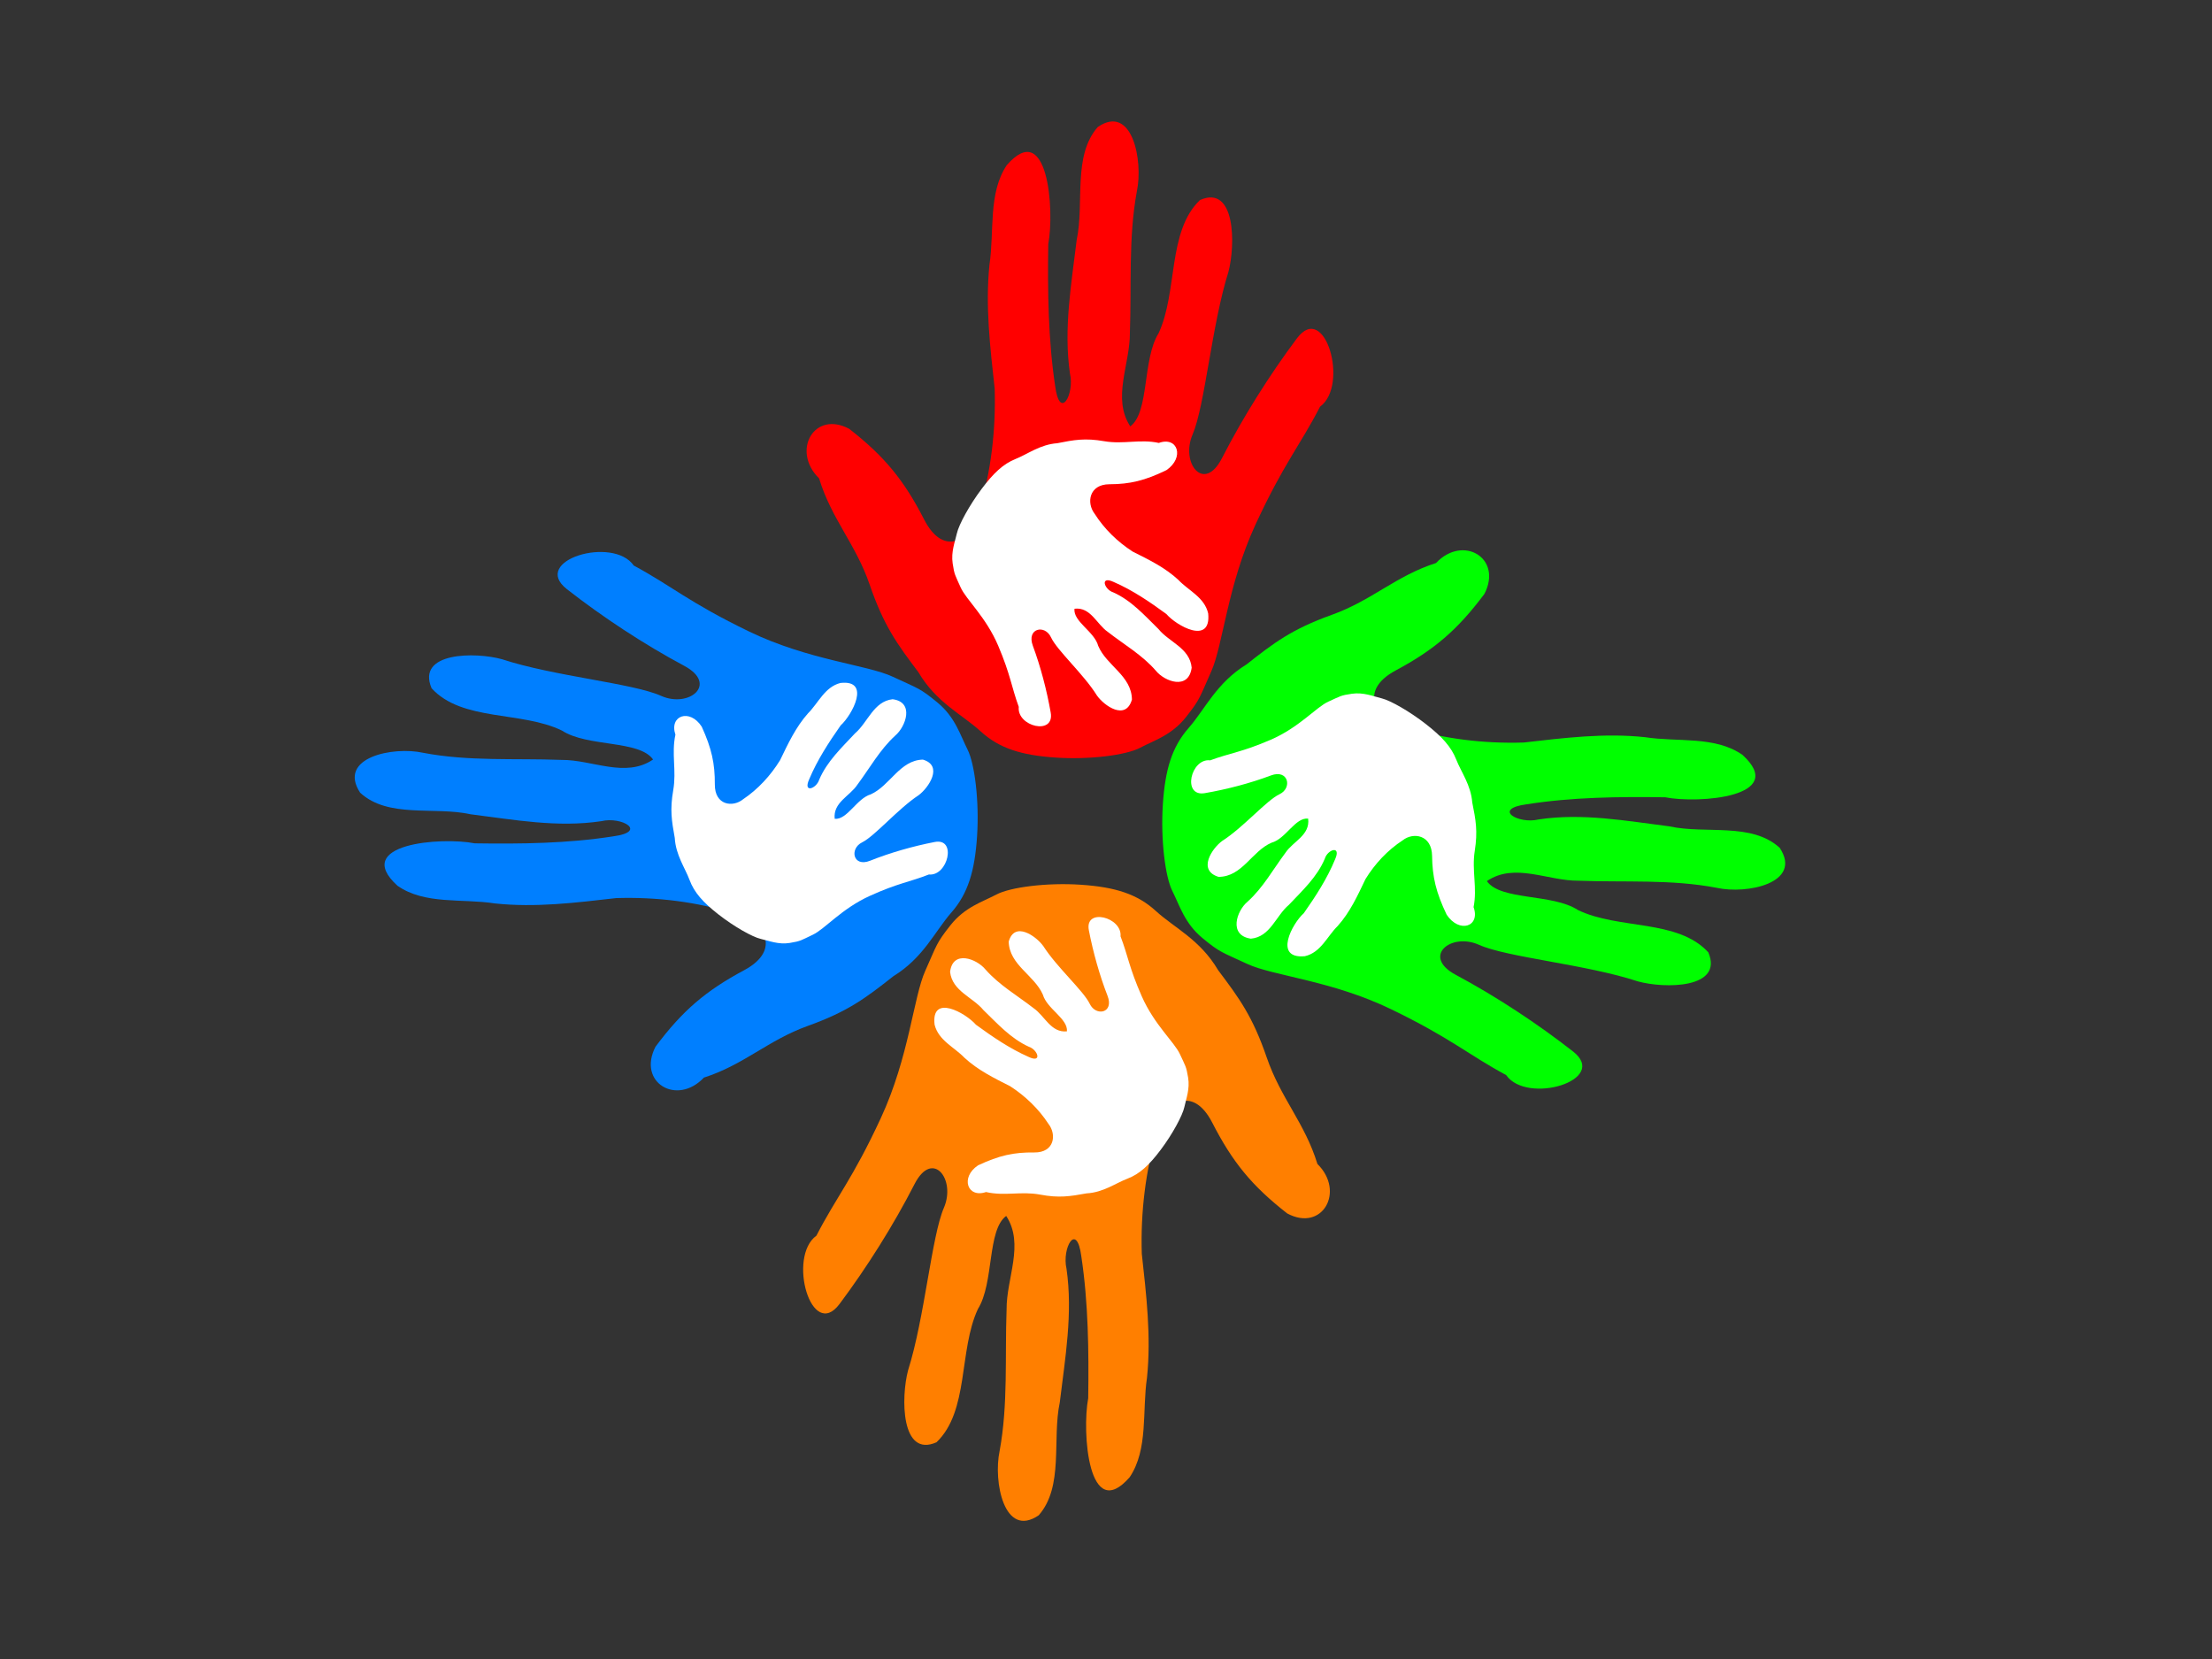 <?xml version="1.0"?><svg width="640" height="480" xmlns="http://www.w3.org/2000/svg">
 <rect width="100%" height="100%" fill="#333333" stroke="none"/>
 <title>GRQ LOGO NEW 4</title>

 <g>
  <title>Layer 1</title>
  <path d="m312.801,255.988c-9.881,-0.676 -20.513,0.7 -24.534,2.835c-4.021,2.133 -9.091,3.593 -13.26,8.867c-4.168,5.272 -3.904,5.611 -7.315,13.232c-3.411,7.62 -4.661,24.916 -12.836,42.566c-8.174,17.649 -12.748,22.62 -18.644,34.025c-8.454,6.148 -1.442,30.64 6.696,19.763c7.874,-10.523 15.553,-22.691 21.697,-34.684c5.208,-10.164 12.05,-1.392 8.489,6.87c-3.561,8.262 -5.545,31.774 -10.354,46.997c-2.084,7.822 -2.108,25.42 8.216,20.838c9.479,-9.068 6.379,-26.54 11.987,-38.564c4.712,-7.543 2.618,-22.834 8.182,-26.927c5.35,8.194 0.033,18.01 0.113,27.072c-0.505,13.669 0.463,27.458 -2.017,40.928c-1.883,8.838 1.323,25.45 11.308,18.615c7.323,-8.321 3.834,-21.961 6.099,-32.666c1.543,-12.81 3.824,-25.688 1.949,-38.653c-1.395,-5.982 2.966,-13.82 4.289,-3.561c2.025,13.448 2.18,27.335 1.987,40.992c-1.862,9.845 0.077,36.53 12.004,22.859c5.434,-8.105 3.56,-19.154 5.006,-28.795c1.236,-12.018 -0.206,-23.99 -1.508,-35.871c-0.361,-11.878 1.047,-24.05 4.459,-35.163c1.958,-8.464 10.135,-14.049 15.948,-2.708c5.812,11.339 11.425,18.244 21.669,26.231c10.154,5.462 16.837,-6.353 8.738,-14.316c-3.641,-11.89 -10.595,-18.949 -14.662,-30.805c-4.068,-11.856 -7.936,-17.131 -14.039,-25.227c-5.257,-8.926 -12.65,-12.227 -18.026,-17.147c-5.377,-4.922 -11.758,-6.929 -21.638,-7.603z" fill="#ff7f00" id="svg_6"/>
  <path d="m335.85,332.642c3.396,-4.521 6.303,-9.911 6.828,-12.353c0.525,-2.442 1.625,-5.213 1.081,-8.51c-0.544,-3.296 -0.749,-3.256 -2.369,-6.78c-1.621,-3.524 -7.373,-8.442 -11.038,-16.734c-3.666,-8.292 -3.973,-11.706 -6.146,-17.355c0.514,-5.55 -10.436,-8.345 -9.167,-1.763c1.227,6.368 3.103,13.054 5.405,18.969c1.952,5.013 -3.353,6.067 -5.154,2.311c-1.801,-3.756 -9.529,-10.576 -13.407,-16.664c-2.116,-2.945 -8.367,-7.355 -10.035,-1.31c0.198,6.766 7.401,9.663 9.886,15.33c1.178,4.122 7.284,6.951 6.963,10.615c-4.623,0.491 -6.416,-4.487 -9.664,-6.715c-4.7,-3.657 -9.913,-6.645 -13.911,-11.189c-2.542,-3.103 -9.473,-5.735 -10.232,0.713c0.62,5.556 6.586,7.31 9.669,11.062c4.063,3.935 7.914,8.237 13.124,10.588c2.573,0.833 3.968,4.863 -0.103,2.926c-5.43,-2.401 -10.418,-5.8 -15.213,-9.305c-2.906,-3.345 -13.016,-9.096 -11.964,-0.018c1.147,4.605 5.675,6.478 8.642,9.575c3.879,3.591 8.597,5.9 13.239,8.252c4.339,2.798 8.218,6.51 11.081,10.907c2.385,3.045 1.76,8.323 -4.13,8.246c-5.889,-0.076 -10.137,0.861 -16.25,3.726c-5.186,3.454 -3.118,9.579 2.301,7.726c5.391,1.245 10.123,-0.291 15.638,0.742c5.516,1.033 8.627,0.516 13.456,-0.357c4.853,-0.263 8.389,-2.947 11.856,-4.268c3.467,-1.321 6.219,-3.848 9.615,-8.369z" fill="#ffffff" id="svg_8"/>
  <path d="m336.448,232.775c-0.661,10.099 0.685,20.966 2.773,25.076c2.087,4.109 3.516,9.292 8.675,13.553c5.158,4.26 5.49,3.99 12.946,7.477c7.456,3.486 24.378,4.764 41.647,13.12c17.268,8.355 22.131,13.029 33.29,19.055c6.015,8.641 29.978,1.474 19.336,-6.844c-10.295,-8.048 -22.201,-15.896 -33.935,-22.176c-9.945,-5.323 -1.362,-12.316 6.722,-8.676c8.084,3.64 31.088,5.668 45.982,10.582c7.653,2.13 24.871,2.154 20.388,-8.397c-8.872,-9.688 -25.966,-6.52 -37.731,-12.251c-7.38,-4.816 -22.341,-2.676 -26.346,-8.362c8.017,-5.469 17.621,-0.033 26.488,-0.116c13.373,0.516 26.865,-0.474 40.044,2.061c8.647,1.924 24.9,-1.352 18.213,-11.558c-8.141,-7.485 -21.486,-3.918 -31.961,-6.234c-12.533,-1.577 -25.134,-3.909 -37.818,-1.992c-5.852,1.426 -13.521,-3.031 -3.484,-4.384c13.158,-2.07 26.745,-2.228 40.106,-2.031c9.633,1.903 35.741,-0.079 22.365,-12.269c-7.93,-5.554 -18.74,-3.639 -28.173,-5.116c-11.759,-1.263 -23.472,0.21 -35.096,1.541c-11.621,0.369 -23.53,-1.07 -34.403,-4.557c-8.281,-2.001 -13.746,-10.359 -2.65,-16.3c11.094,-5.941 17.85,-11.677 25.665,-22.147c5.344,-10.378 -6.216,-17.209 -14.007,-8.931c-11.634,3.721 -18.54,10.829 -30.14,14.986c-11.6,4.158 -16.761,8.111 -24.682,14.349c-8.733,5.373 -11.963,12.929 -16.777,18.424c-4.816,5.495 -6.779,12.017 -7.439,22.116z" fill="#00ff00" id="svg_12"/>
  <path d="m412.563,209.507c-4.683,-3.654 -10.238,-6.822 -12.733,-7.433c-2.495,-0.611 -5.34,-1.83 -8.676,-1.351c-3.335,0.479 -3.288,0.693 -6.826,2.286c-3.538,1.593 -8.382,7.449 -16.711,11.044c-8.329,3.595 -11.789,3.824 -17.472,5.936c-5.653,-0.682 -8.202,10.64 -1.548,9.494c6.438,-1.109 13.182,-2.883 19.131,-5.123c5.042,-1.898 6.253,3.651 2.485,5.426c-3.769,1.775 -10.493,9.637 -16.577,13.511c-2.936,2.124 -7.252,8.513 -1.065,10.409c6.87,-0.026 9.623,-7.446 15.315,-9.883c4.157,-1.116 6.87,-7.397 10.602,-6.965c0.621,4.824 -4.389,6.558 -6.567,9.88c-3.591,4.794 -6.489,10.141 -11.001,14.181c-3.086,2.563 -5.576,9.707 0.996,10.667c5.629,-0.498 7.253,-6.66 10.983,-9.77c3.89,-4.124 8.16,-8.018 10.411,-13.377c0.778,-2.656 4.836,-4 2.976,0.185c-2.296,5.587 -5.617,10.688 -9.052,15.586c-3.322,2.936 -8.898,13.305 0.299,12.45c4.649,-1.072 6.432,-5.734 9.5,-8.74c3.546,-3.942 5.767,-8.791 8.035,-13.559c2.729,-4.441 6.397,-8.38 10.789,-11.243c3.031,-2.402 8.41,-1.611 8.488,4.517c0.078,6.127 1.144,10.573 4.217,17.01c3.647,5.488 9.816,3.499 7.789,-2.19c1.122,-5.578 -0.564,-10.543 0.34,-16.255c0.903,-5.713 0.296,-8.965 -0.719,-14.013c-0.396,-5.058 -3.216,-8.808 -4.651,-12.451c-1.435,-3.644 -4.075,-6.574 -8.759,-10.228z" fill="#ffffff" id="svg_13"/>
  <path d="m282.698,241.906c0.661,-10.099 -0.685,-20.966 -2.773,-25.076c-2.087,-4.109 -3.516,-9.292 -8.675,-13.553c-5.158,-4.26 -5.49,-3.99 -12.946,-7.477c-7.456,-3.486 -24.378,-4.764 -41.647,-13.12c-17.268,-8.355 -22.131,-13.029 -33.29,-19.055c-6.015,-8.641 -29.978,-1.474 -19.336,6.844c10.295,8.048 22.201,15.896 33.935,22.176c9.945,5.323 1.362,12.316 -6.722,8.676c-8.084,-3.64 -31.088,-5.668 -45.982,-10.582c-7.653,-2.131 -24.871,-2.154 -20.388,8.397c8.872,9.688 25.967,6.52 37.731,12.251c7.38,4.816 22.341,2.676 26.346,8.362c-8.017,5.469 -17.621,0.033 -26.488,0.116c-13.373,-0.516 -26.865,0.474 -40.044,-2.061c-8.647,-1.924 -24.9,1.352 -18.213,11.558c8.141,7.485 21.486,3.918 31.961,6.234c12.534,1.577 25.133,3.909 37.818,1.992c5.853,-1.426 13.521,3.031 3.484,4.384c-13.158,2.07 -26.745,2.228 -40.106,2.031c-9.633,-1.903 -35.741,0.079 -22.366,12.269c7.93,5.554 18.74,3.639 28.173,5.116c11.759,1.263 23.472,-0.21 35.096,-1.541c11.621,-0.369 23.53,1.07 34.403,4.557c8.281,2.001 13.746,10.359 2.65,16.3c-11.094,5.941 -17.85,11.677 -25.665,22.147c-5.344,10.378 6.216,17.209 14.007,8.931c11.634,-3.721 18.54,-10.829 30.14,-14.986c11.6,-4.158 16.761,-8.111 24.682,-14.349c8.733,-5.373 11.963,-12.929 16.777,-18.424c4.816,-5.495 6.779,-12.017 7.439,-22.116z" fill="#007fff" id="svg_22"/>
  <path d="m207.855,264.56c4.488,3.517 9.832,6.537 12.248,7.093c2.415,0.555 5.161,1.703 8.414,1.167c3.253,-0.536 3.211,-0.747 6.682,-2.388c3.471,-1.641 8.29,-7.514 16.457,-11.223c8.167,-3.709 11.537,-4.002 17.103,-6.195c5.486,0.564 8.174,-10.66 1.681,-9.401c-6.282,1.218 -12.875,3.099 -18.702,5.424c-4.939,1.971 -6.015,-3.483 -2.317,-5.308c3.698,-1.824 10.384,-9.714 16.372,-13.655c2.895,-2.153 7.21,-8.542 1.228,-10.294c-6.682,0.158 -9.496,7.535 -15.078,10.049c-4.064,1.182 -6.819,7.433 -10.44,7.079c-0.516,-4.75 4.39,-6.557 6.569,-9.878c3.581,-4.801 6.498,-10.134 10.961,-14.209c3.049,-2.589 5.602,-9.689 -0.772,-10.51c-5.484,0.6 -7.177,6.713 -10.863,9.855c-3.86,4.146 -8.085,8.071 -10.373,13.405c-0.806,2.636 -4.777,4.041 -2.891,-0.125c2.336,-5.559 5.66,-10.658 9.091,-15.558c3.285,-2.962 8.899,-13.304 -0.062,-12.283c-4.542,1.147 -6.362,5.784 -9.401,8.809c-3.522,3.959 -5.772,8.788 -8.064,13.538c-2.736,4.436 -6.376,8.395 -10.701,11.305c-2.992,2.429 -8.21,1.751 -8.173,-4.295c0.036,-6.046 -0.918,-10.414 -3.789,-16.709c-3.446,-5.347 -9.483,-3.265 -7.617,2.311c-1.194,5.527 0.354,10.395 -0.63,16.052c-0.984,5.656 -0.453,8.855 0.441,13.818c0.292,4.985 2.966,8.632 4.295,12.201c1.328,3.569 3.843,6.411 8.331,9.927z" fill="#ffffff" id="svg_23"/>
  <path id="svg_2" d="m305.347,219.185c9.881,0.676 20.513,-0.7 24.534,-2.835c4.021,-2.133 9.091,-3.593 13.26,-8.867c4.168,-5.272 3.904,-5.611 7.315,-13.232c3.411,-7.62 4.661,-24.916 12.836,-42.566c8.174,-17.649 12.748,-22.62 18.644,-34.025c8.454,-6.148 1.442,-30.64 -6.696,-19.763c-7.874,10.523 -15.553,22.691 -21.697,34.684c-5.208,10.164 -12.05,1.392 -8.489,-6.871c3.561,-8.262 5.545,-31.774 10.354,-46.997c2.085,-7.822 2.108,-25.42 -8.216,-20.838c-9.479,9.068 -6.379,26.54 -11.987,38.564c-4.712,7.543 -2.618,22.834 -8.182,26.927c-5.35,-8.194 -0.033,-18.01 -0.113,-27.072c0.505,-13.669 -0.464,-27.458 2.017,-40.928c1.883,-8.838 -1.323,-25.45 -11.308,-18.615c-7.323,8.321 -3.834,21.961 -6.099,32.666c-1.543,12.81 -3.824,25.688 -1.949,38.653c1.395,5.982 -2.966,13.82 -4.289,3.561c-2.025,-13.448 -2.18,-27.335 -1.987,-40.992c1.862,-9.845 -0.077,-36.53 -12.004,-22.859c-5.434,8.105 -3.56,19.154 -5.006,28.795c-1.236,12.018 0.206,23.99 1.508,35.871c0.361,11.878 -1.047,24.05 -4.459,35.163c-1.958,8.464 -10.135,14.049 -15.947,2.708c-5.812,-11.339 -11.425,-18.244 -21.669,-26.231c-10.154,-5.462 -16.837,6.353 -8.738,14.316c3.641,11.89 10.595,18.949 14.662,30.805c4.068,11.856 7.936,17.131 14.039,25.227c5.257,8.926 12.65,12.227 18.026,17.147c5.377,4.922 11.758,6.929 21.639,7.603z" fill="#ff0000"/>
  <path id="svg_3" d="m283.963,141.53c-3.505,4.683 -6.529,10.248 -7.099,12.756c-0.57,2.508 -1.726,5.363 -1.228,8.728c0.498,3.365 0.705,3.32 2.288,6.9c1.583,3.58 7.321,8.518 10.897,16.945c3.575,8.427 3.832,11.915 5.94,17.661c-0.607,5.689 10.42,8.368 9.241,1.653c-1.14,-6.497 -2.931,-13.31 -5.165,-19.325c-1.894,-5.099 3.487,-6.265 5.248,-2.451c1.762,3.815 9.468,10.667 13.293,16.834c2.093,2.979 8.344,7.39 10.126,1.175c-0.093,-6.921 -7.331,-9.768 -9.754,-15.527c-1.126,-4.2 -7.255,-6.994 -6.873,-10.75c4.682,-0.579 6.416,4.487 9.665,6.713c4.694,3.665 9.918,6.637 13.889,11.223c2.521,3.134 9.488,5.713 10.357,-0.899c-0.539,-5.676 -6.543,-7.373 -9.602,-11.162c-4.046,-3.96 -7.872,-8.3 -13.102,-10.62c-2.588,-0.81 -3.935,-4.911 0.151,-2.997c5.452,2.367 10.442,5.764 15.235,9.272c2.886,3.376 13.017,9.095 12.096,-0.18c-1.087,-4.695 -5.636,-6.537 -8.587,-9.657c-3.866,-3.612 -8.6,-5.897 -13.256,-8.228c-4.343,-2.793 -8.207,-6.527 -11.032,-10.98c-2.363,-3.077 -1.648,-8.489 4.306,-8.508c5.953,-0.019 10.263,-1.049 16.489,-4.082c5.298,-3.621 3.304,-9.856 -2.204,-7.869c-5.432,-1.185 -10.24,0.465 -15.801,-0.502c-5.561,-0.966 -8.715,-0.386 -13.611,0.587c-4.912,0.35 -8.528,3.155 -12.055,4.564c-3.527,1.41 -6.349,4.041 -9.854,8.725z" fill="#ffffff"/>
 </g>
</svg>